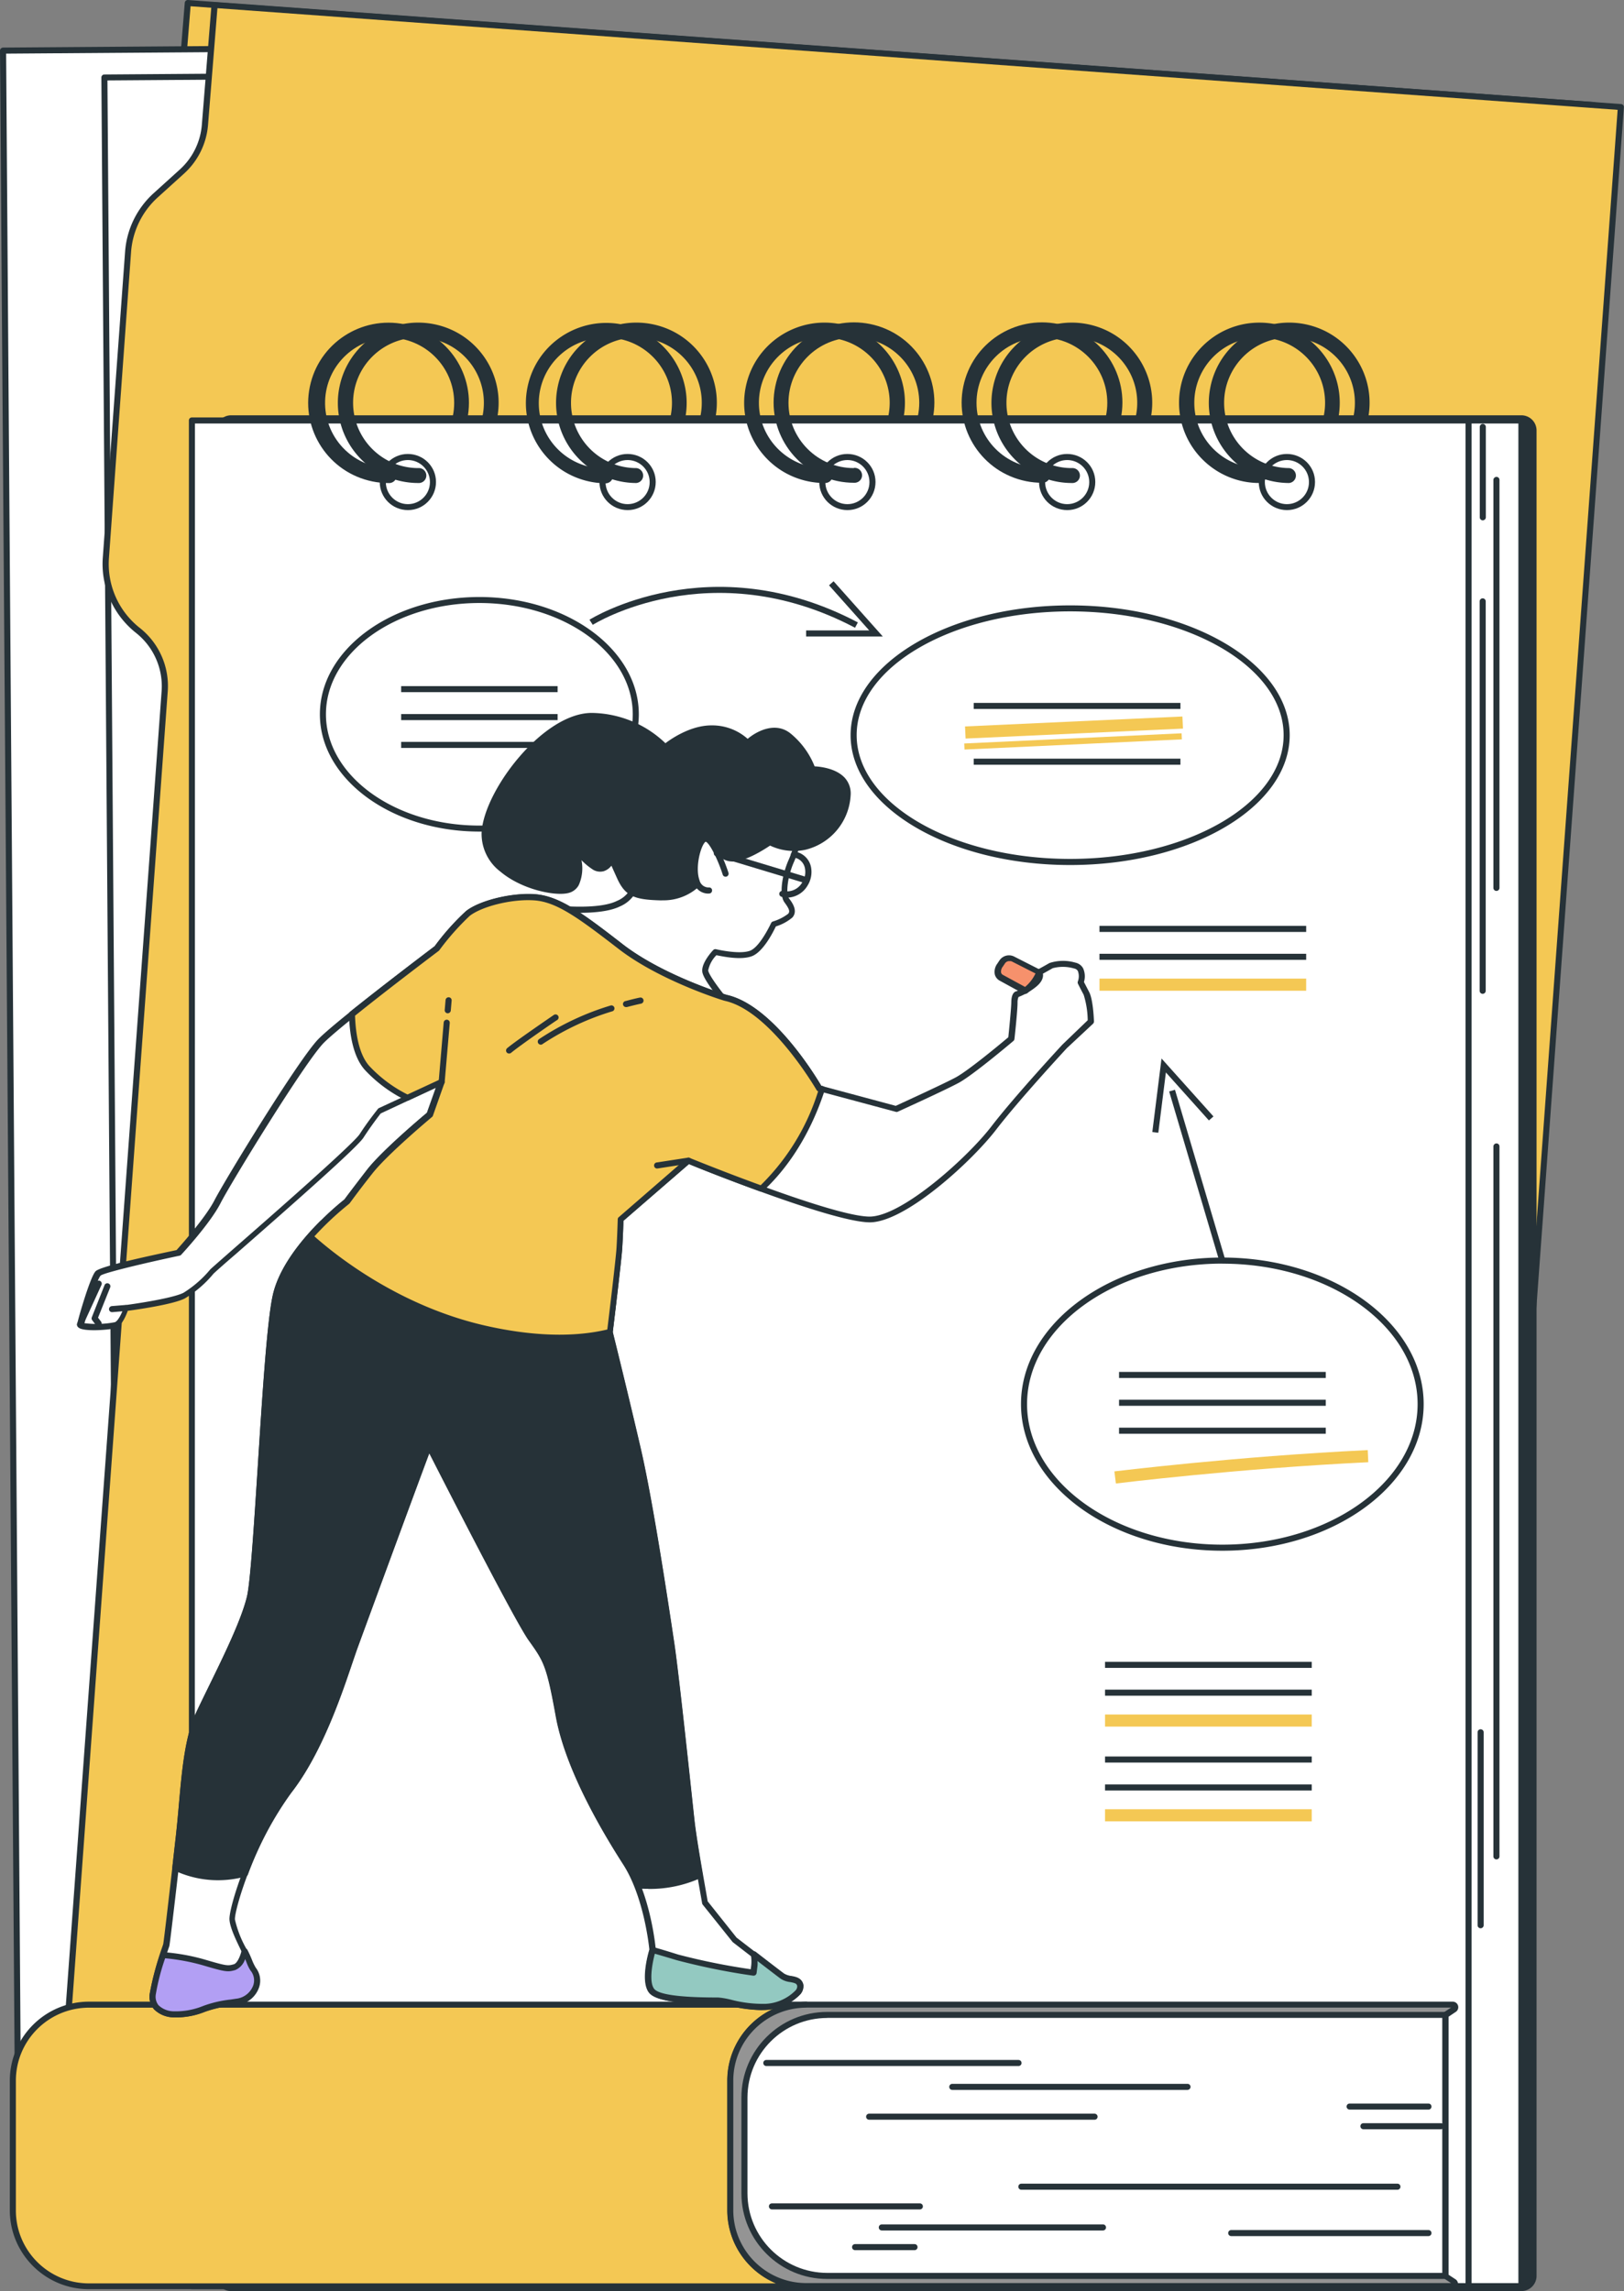 <svg xmlns="http://www.w3.org/2000/svg" width="268" height="378"><rect width="100%" height="100%" fill="#808080" stroke="none"/><defs><style>.cls-1{fill:#f4c854}.cls-2{fill:#263238}.cls-3{fill:#fff}</style></defs><path class="cls-1" d="M30.99.5 29.4 20.24c-.24 2.97-1.6 5.74-3.81 7.75l-4.31 3.9c-2.67 2.41-4.3 5.76-4.56 9.34l-3.67 50.5c-.34 4.62 1.64 9.11 5.28 11.98 3.05 2.41 4.71 6.17 4.42 10.05L4.88 358.72 237 375.59l26.03-358.25L30.99.5Z"/><path class="cls-2" d="M237.01 376.08 4.84 359.24a.508.508 0 0 1-.34-.17.48.48 0 0 1-.12-.36l17.86-244.97c.27-3.71-1.32-7.32-4.24-9.63a14.45 14.45 0 0 1-5.47-12.4l3.67-50.5c.27-3.71 1.96-7.18 4.72-9.68l4.31-3.9c2.12-1.92 3.43-4.57 3.65-7.42L30.49.46c.02-.27.26-.48.54-.46L263.1 16.84c.27.02.48.26.47.53l-26.12 358.25c-.02.24-.21.44-.45.46ZM5.42 358.29l231.08 16.77L262.53 17.8 31.45 1.03 29.9 20.28c-.25 3.11-1.68 6-4 8.08l-4.31 3.9a13.413 13.413 0 0 0-4.39 8.99l-3.67 50.5c-.33 4.46 1.57 8.78 5.09 11.55 3.18 2.51 4.91 6.44 4.61 10.48L5.42 358.29Z"/><path class="cls-3" d="m.52 8.367 79.657-.584 2.46 335.541-79.658.584z"/><path class="cls-2" d="M2.94 344.41c-.28 0-.5-.22-.5-.5L0 8.35c0-.27.23-.49.5-.5l79.66-.58c.13.02.25.07.35.15.09.09.15.22.15.35l2.44 335.56c0 .27-.23.49-.5.5l-79.65.58h-.01ZM1.01 8.85l2.43 334.56 78.65-.57L79.66 8.28l-78.65.57Z"/><path class="cls-3" d="M17.241 12.784 96.9 12.2l2.46 335.541-79.658.584z"/><path class="cls-2" d="M19.67 348.84c-.27 0-.49-.21-.5-.48v-.01L16.73 12.79a.5.5 0 0 1 .14-.35c.09-.1.22-.15.36-.15l79.65-.58c.28 0 .5.22.5.5l2.49 335.52c0 .13-.05.26-.14.36-.1.09-.23.15-.36.15l-79.65.57-.05.03ZM17.73 13.27l2.43 334.56 78.66-.57L96.39 12.7l-78.66.57Z"/><path class="cls-1" d="m35.42.82-1.61 19.74c-.24 2.97-1.6 5.74-3.81 7.75l-4.31 3.9a14.01 14.01 0 0 0-4.56 9.35l-3.65 50.49c-.34 4.62 1.64 9.11 5.28 11.98 3.05 2.41 4.71 6.17 4.43 10.05L9.33 359.05l232.07 16.84 26.12-358.24L35.42.82Z"/><path class="cls-2" d="M241.38 376.4 9.27 359.56a.508.508 0 0 1-.34-.17.524.524 0 0 1-.12-.36l17.86-245c.27-3.71-1.32-7.31-4.24-9.62-3.75-2.97-5.8-7.59-5.47-12.35l3.68-50.5c.26-3.71 1.95-7.18 4.71-9.68l4.31-3.9c2.12-1.91 3.43-4.57 3.65-7.41L34.9.82c.02-.27.26-.48.54-.46l232.07 16.81c.28.02.49.25.47.53l-26.12 358.25c-.02.26-.24.46-.5.46ZM9.85 358.61l231.07 16.77 26.03-357.26L35.88 1.35l-1.55 19.26a12.15 12.15 0 0 1-4 8.07l-4.31 3.9a13.478 13.478 0 0 0-4.39 8.99l-3.65 50.48c-.33 4.46 1.57 8.78 5.09 11.55 3.18 2.51 4.91 6.44 4.61 10.48L9.87 358.59Z"/><path class="cls-3" d="M38.14 71.02h212.93V375.5H38.14z"/><path class="cls-2" d="M251.07 378H38.14a2.5 2.5 0 0 1-2.5-2.5V71.02a2.5 2.5 0 0 1 2.5-2.5h212.93a2.5 2.5 0 0 1 2.5 2.5V375.5a2.5 2.5 0 0 1-2.5 2.5Zm-210.43-4.99h207.93V73.52H40.64v299.49Z"/><path class="cls-3" d="M40.4 69.37h210.67V377.2H40.4z"/><path class="cls-2" d="M251.07 377.69H40.4c-.28 0-.5-.22-.5-.5V69.37c0-.28.22-.5.5-.5h210.67c.28 0 .5.22.5.5V377.2a.5.5 0 0 1-.5.49Zm-210.21-1h209.71V69.87H40.9l-.04 306.82Z"/><path class="cls-2" d="M244.7 85.85c-.28 0-.5-.22-.5-.5V70.44c0-.28.22-.5.5-.5.27 0 .5.23.5.5v14.91c0 .27-.23.49-.5.5ZM246.95 146.99c-.28 0-.5-.22-.5-.5V79.18c0-.27.23-.49.5-.5.28 0 .5.22.5.5v67.32a.5.5 0 0 1-.5.49ZM244.68 163.97c-.28 0-.5-.22-.5-.5V99.22c0-.28.22-.5.5-.5s.5.22.5.5v64.24c0 .28-.21.5-.49.51h-.01ZM246.95 306.78c-.28 0-.5-.22-.5-.5V189.15c0-.27.23-.49.5-.5.28 0 .5.22.5.5v117.17c-.02.26-.24.46-.5.46ZM244.34 318.14c-.28 0-.5-.22-.5-.5v-31.83c0-.28.22-.5.5-.5s.5.22.5.5v31.87c-.02.26-.24.46-.5.46Z"/><path class="cls-3" d="M31.67 69.37h210.67V377.2H31.67z"/><path class="cls-2" d="M242.35 377.69H31.67c-.28 0-.5-.22-.5-.5V69.37c0-.28.22-.5.5-.5h210.68c.28 0 .5.22.5.5V377.2a.5.5 0 0 1-.5.49Zm-210.21-1h209.71V69.87H32.17l-.03 306.82Z"/><ellipse class="cls-3" cx="67.32" cy="79.53" rx="4.13" ry="4.12"/><path class="cls-2" d="M67.32 84.16c-2.57 0-4.65-2.06-4.65-4.62s2.07-4.64 4.63-4.64c2.57 0 4.65 2.06 4.65 4.62s-2.07 4.64-4.62 4.64h-.01Zm0-8.26c-2.01 0-3.65 1.62-3.65 3.63s1.62 3.64 3.63 3.65c2.01 0 3.65-1.62 3.65-3.63v-.02c0-2-1.63-3.62-3.63-3.63Z"/><ellipse class="cls-3" cx="103.58" cy="79.53" rx="4.13" ry="4.12"/><path class="cls-2" d="M103.58 84.16c-2.57 0-4.65-2.06-4.65-4.62s2.07-4.64 4.63-4.64c2.57 0 4.65 2.06 4.65 4.62s-2.07 4.64-4.62 4.64h-.01Zm0-8.26c-2.01 0-3.65 1.62-3.65 3.63s1.62 3.64 3.63 3.65c2.01 0 3.65-1.62 3.65-3.63v-.02c0-2-1.63-3.62-3.63-3.63Z"/><ellipse class="cls-3" cx="139.85" cy="79.53" rx="4.13" ry="4.12"/><path class="cls-2" d="M139.85 84.16c-2.57 0-4.65-2.06-4.65-4.62s2.07-4.64 4.63-4.64c2.57 0 4.65 2.06 4.65 4.62 0 2.57-2.07 4.64-4.63 4.64Zm0-8.26c-2.01 0-3.65 1.62-3.65 3.63s1.62 3.64 3.63 3.65c2.01 0 3.65-1.62 3.65-3.63v-.02c0-2-1.63-3.62-3.63-3.63Z"/><ellipse class="cls-3" cx="176.12" cy="79.53" rx="4.13" ry="4.12"/><path class="cls-2" d="M176.12 84.16c-2.57 0-4.65-2.06-4.65-4.62s2.07-4.64 4.63-4.64c2.57 0 4.65 2.06 4.65 4.62s-2.07 4.64-4.62 4.64h-.01Zm0-8.26c-2.01 0-3.65 1.62-3.65 3.63s1.62 3.64 3.63 3.65c2.01 0 3.65-1.62 3.65-3.63v-.02c0-2-1.63-3.62-3.63-3.63Z"/><ellipse class="cls-3" cx="212.38" cy="79.53" rx="4.13" ry="4.12"/><path class="cls-2" d="M212.38 84.16c-2.57 0-4.65-2.06-4.65-4.62s2.07-4.64 4.63-4.64c2.57 0 4.65 2.06 4.65 4.62 0 2.57-2.07 4.64-4.63 4.64Zm0-8.26c-2.01 0-3.65 1.62-3.65 3.63s1.62 3.64 3.63 3.65c2.01 0 3.65-1.62 3.65-3.63v-.02c0-2-1.63-3.62-3.63-3.63ZM64.16 55.71c5.96 0 10.79 4.81 10.79 10.76 0 .73-.07 1.45-.22 2.17-.04.22-.03.44.05.65h2.33v-.15c1.48-7.16-3.14-14.16-10.32-15.63-7.17-1.47-14.19 3.14-15.66 10.29-1.48 7.16 3.14 14.16 10.32 15.63.87.18 1.76.27 2.65.27.68.06 1.29-.44 1.35-1.12.06-.68-.44-1.28-1.12-1.34h-.22c-5.96-.18-10.64-5.15-10.46-11.09.17-5.69 4.76-10.26 10.46-10.43h.06Z"/><path class="cls-2" d="M69.09 77.23c-5.96.02-10.8-4.79-10.82-10.74-.02-5.95 4.8-10.78 10.76-10.8 5.96-.02 10.8 4.79 10.82 10.74v.03c0 .73-.07 1.46-.22 2.18-.04.21-.02.43.05.64h2.33v-.15c1.48-7.16-3.14-14.16-10.32-15.63-7.17-1.47-14.19 3.14-15.66 10.29-1.48 7.16 3.14 14.16 10.32 15.63.87.18 1.76.27 2.65.27.68.06 1.29-.44 1.35-1.12.06-.68-.44-1.28-1.12-1.34h-.22.09ZM100.1 55.71c5.96 0 10.79 4.82 10.79 10.76 0 .75-.08 1.49-.23 2.22-.04.21-.02.43.05.64h2.33v-.15c1.48-7.16-3.14-14.16-10.32-15.63-7.17-1.47-14.19 3.14-15.66 10.29C85.58 71 90.2 78 97.38 79.47c.87.18 1.76.27 2.65.27.68-.06 1.19-.66 1.12-1.34a1.23 1.23 0 0 0-1.12-1.12c-5.96.18-10.93-4.49-11.11-10.43s4.5-10.91 10.46-11.09h.66l.07-.05Z"/><path class="cls-2" d="M105.03 77.23c-5.96 0-10.8-4.81-10.8-10.76s4.82-10.77 10.78-10.78c5.96 0 10.8 4.81 10.8 10.76 0 .74-.07 1.46-.22 2.18-.04.22-.02.44.05.65h2.33s.04-.1.05-.15c1.48-7.16-3.14-14.16-10.32-15.63-7.17-1.47-14.19 3.14-15.66 10.29-1.48 7.16 3.14 14.16 10.32 15.63.87.18 1.76.27 2.65.27.68-.06 1.19-.66 1.12-1.34a1.23 1.23 0 0 0-1.12-1.12h.02ZM136.03 77.23c-5.96 0-10.79-4.82-10.79-10.77s4.83-10.77 10.79-10.77 10.79 4.82 10.79 10.77c0 .73-.08 1.46-.22 2.18-.06.29 0 .6.15.85h2.17c.07-.11.11-.23.14-.36 1.48-7.16-3.14-14.16-10.32-15.63-7.17-1.47-14.19 3.14-15.66 10.29-1.48 7.16 3.14 14.16 10.32 15.63.87.18 1.76.27 2.65.27.68.06 1.29-.44 1.35-1.12.06-.68-.44-1.28-1.12-1.34h-.24Z"/><path class="cls-2" d="M140.91 77.23c-5.96 0-10.79-4.82-10.79-10.77s4.83-10.77 10.79-10.77 10.79 4.82 10.79 10.77c0 .73-.08 1.45-.22 2.17-.06.29-.01.6.15.86h2.13c.08-.12.13-.26.16-.4 1.48-7.16-3.14-14.16-10.32-15.63-7.17-1.47-14.19 3.14-15.66 10.29-1.48 7.16 3.14 14.16 10.32 15.63.87.18 1.76.27 2.65.27.68.06 1.29-.44 1.35-1.12.06-.68-.44-1.28-1.12-1.34h-.22v.04ZM171.94 77.23c-5.96 0-10.79-4.82-10.79-10.77s4.83-10.77 10.79-10.77 10.79 4.82 10.79 10.77c0 .73-.07 1.45-.22 2.17-.06.3 0 .61.15.87h2.13c.08-.12.14-.26.16-.41 1.48-7.16-3.14-14.16-10.32-15.63-7.17-1.47-14.19 3.14-15.66 10.29-1.48 7.16 3.14 14.16 10.32 15.63.87.18 1.76.27 2.65.27.68.06 1.29-.44 1.35-1.12.06-.68-.44-1.28-1.12-1.34h-.22v.04Z"/><path class="cls-2" d="M176.88 77.23c-5.96 0-10.79-4.82-10.79-10.77s4.83-10.77 10.79-10.77 10.79 4.82 10.79 10.77c0 .73-.07 1.45-.22 2.17-.06.3 0 .61.15.87h2.13c.07-.11.12-.24.14-.37 1.48-7.16-3.14-14.16-10.32-15.63-7.17-1.47-14.19 3.14-15.66 10.29-1.48 7.16 3.14 14.16 10.32 15.63.87.18 1.76.27 2.65.27.68.06 1.29-.44 1.35-1.12.06-.68-.44-1.28-1.12-1.34h-.22.02ZM207.89 77.23c-5.96 0-10.8-4.81-10.8-10.76s4.82-10.77 10.78-10.78c5.96 0 10.8 4.81 10.8 10.76 0 .74-.07 1.46-.22 2.18-.05.19-.05.39 0 .58h2.37v-.08c.18-.88.27-1.77.27-2.67 0-7.31-5.94-13.23-13.26-13.23s-13.26 5.92-13.26 13.23 5.94 13.23 13.26 13.23c.68-.06 1.19-.66 1.12-1.34a1.23 1.23 0 0 0-1.12-1.12h.06Z"/><path class="cls-2" d="M212.81 77.23c-5.96 0-10.8-4.81-10.8-10.76s4.82-10.77 10.78-10.78c5.96 0 10.8 4.81 10.8 10.76 0 .74-.07 1.46-.22 2.18-.05.19-.05.39 0 .58h2.37v-.08c1.48-7.16-3.14-14.16-10.32-15.63-7.17-1.47-14.19 3.14-15.66 10.29-1.48 7.16 3.14 14.16 10.32 15.63.87.18 1.76.27 2.65.27.68-.06 1.19-.66 1.12-1.34a1.23 1.23 0 0 0-1.12-1.12h.08ZM176.6 142.72c-19.97 0-36.23-9.61-36.23-21.42s16.26-21.42 36.23-21.42 36.23 9.61 36.23 21.42-16.26 21.42-36.23 21.42Zm0-41.85c-19.42 0-35.23 9.16-35.23 20.42s15.81 20.42 35.23 20.42 35.23-9.16 35.23-20.42-15.81-20.42-35.23-20.42ZM201.72 255.85c-18.33 0-33.23-10.86-33.23-24.19s14.9-24.18 33.23-24.18 33.22 10.85 33.22 24.18-14.9 24.19-33.22 24.19Zm0-47.37c-17.77 0-32.23 10.4-32.23 23.18s14.46 23.19 32.23 23.19 32.22-10.41 32.22-23.19-14.45-23.17-32.22-23.17ZM79.11 137.2c-14.51 0-26.32-8.69-26.32-19.35S64.59 98.5 79.11 98.5s26.31 8.68 26.31 19.35-11.8 19.35-26.31 19.35Zm0-37.71c-13.96 0-25.32 8.23-25.32 18.36s11.35 18.36 25.32 18.36 25.31-8.24 25.31-18.36-11.35-18.36-25.31-18.36ZM181.44 152.76h34.11v1h-34.11zM181.44 157.36h34.11v1h-34.11z"/><path class="cls-1" d="M181.44 161.46h34.11v2h-34.11z"/><path class="cls-2" d="M184.67 226.35h34.11v1h-34.11zM184.67 230.94h34.11v1h-34.11zM184.67 235.55h34.11v1h-34.11z"/><path class="cls-1" d="m184.15 244.76-.25-2c.19 0 19.93-2.47 41.81-3.51l.09 2c-21.83 1.05-41.46 3.49-41.65 3.51Z"/><path class="cls-2" d="M160.69 115.97h34.11v1h-34.11z"/><path class="cls-1" d="m159.254 119.854 35.873-1.641.091 1.998-35.872 1.641zM159.122 122.666l35.87-1.679.047.999-35.87 1.68z"/><path class="cls-2" d="M160.69 125.17h34.11v1h-34.11zM182.36 274.18h34.11v1h-34.11zM182.36 278.77h34.11v1h-34.11z"/><path class="cls-1" d="M182.36 282.87h34.11v2h-34.11z"/><path class="cls-2" d="M182.36 289.8h34.11v1h-34.11zM182.36 294.41h34.11v1h-34.11z"/><path class="cls-1" d="M182.36 298.5h34.11v2h-34.11z"/><path class="cls-2" d="M66.2 113.2h25.82v1H66.2zM66.2 117.81h25.82v1H66.2zM66.2 122.4h25.82v1H66.2zM192.94 180.08l.96-.28 8.3 28.05-.96.29-8.3-28.06z"/><path class="cls-2" d="m191.15 186.89-.99-.12 1.52-12.13 8.57 9.56-.75.66-7.1-7.92-1.25 9.95zM141.1 103.57c-23.87-12.58-43.09-.6-43.28-.48l-.54-.84c.19-.13 19.89-12.42 44.29.44l-.47.88Z"/><path class="cls-2" d="M145.68 105.01h-12.65v-1h10.41l-6.63-7.44.75-.67 8.12 9.11z"/><path class="cls-1" d="M120.51 364.71v-21.43c0-6.92 5.63-12.52 12.56-12.52H14.63c-6.94 0-12.56 5.61-12.56 12.53v21.42c0 6.92 5.62 12.53 12.56 12.53h118.44c-6.94 0-12.56-5.61-12.56-12.53Z"/><path class="cls-2" d="M133.07 377.69H14.63c-7.19-.03-13.01-5.86-13.01-13.03v-21.38c.01-7.17 5.82-12.99 13.01-13.03h118.44c.28 0 .5.22.5.5s-.22.5-.5.5c-6.66.01-12.05 5.39-12.06 12.03v21.43c.03 6.62 5.42 11.98 12.06 11.98.28 0 .5.22.5.5s-.22.5-.5.5ZM14.63 331.24c-6.64.04-12 5.41-12.01 12.03v21.43c0 6.62 5.37 12 12.01 12.03h113.42a13.062 13.062 0 0 1-8.01-12.03v-21.43c0-5.25 3.16-9.99 8.01-12.03H14.63Z"/><path d="m238.54 332.44 1.42-.92c.19-.14.24-.41.1-.6a.442.442 0 0 0-.33-.18H133.07c-6.94 0-12.56 5.61-12.56 12.53v21.43c0 6.92 5.62 12.53 12.56 12.53h106.66a.42.42 0 0 0 .23-.77l-1.42-.93v-43.1Z" style="fill:#949494"/><path class="cls-2" d="M239.73 377.69H133.07c-7.19-.01-13.02-5.81-13.06-12.98v-21.43c.01-7.19 5.85-13.02 13.06-13.03h106.66a.918.918 0 0 1 .5 1.69l-1.22.82v42.52l1.19.78c.33.22.48.62.38 1-.12.37-.46.63-.85.64Zm-106.66-46.45c-6.66.01-12.05 5.39-12.06 12.03v21.43c.03 6.62 5.42 11.98 12.06 11.98h106.39l-1.19-.78a.504.504 0 0 1-.23-.42v-43.05c0-.17.09-.33.23-.42l1.19-.78H133.07Z"/><path class="cls-3" d="M136.51 332.44h102.03v43.06H136.51c-7.55 0-13.66-6.1-13.66-13.63v-15.8c0-7.53 6.12-13.63 13.66-13.63Z"/><path class="cls-2" d="M238.54 376H136.51c-7.82 0-14.16-6.33-14.16-14.13v-15.8c0-7.8 6.34-14.13 14.16-14.13h102.03c.28 0 .5.22.5.5v43.06c0 .28-.22.5-.5.5Zm-102.03-43.06c-7.27.01-13.15 5.88-13.16 13.13v15.8c.01 7.25 5.9 13.12 13.16 13.13h101.5v-42.07h-101.5Z"/><path class="cls-2" d="M168.08 340.87h-41.62c-.28 0-.5-.22-.5-.5s.22-.5.5-.5h41.62c.28 0 .5.22.5.5s-.22.5-.5.5ZM195.97 344.81h-38.82c-.28 0-.5-.22-.5-.5s.22-.5.5-.5h38.82c.28 0 .5.22.5.5 0 .27-.23.49-.5.5ZM180.63 349.73h-37.2c-.28 0-.5-.22-.5-.5s.22-.5.5-.5h37.2c.27 0 .5.23.5.5 0 .28-.22.5-.5.5ZM151.8 364.53h-24.41c-.27 0-.5-.23-.5-.5 0-.28.22-.5.5-.5h24.41c.28 0 .5.22.5.5s-.22.5-.5.5ZM182.02 368h-36.5c-.28 0-.5-.22-.5-.5s.22-.5.5-.5h36.5c.28 0 .5.22.5.5s-.22.5-.5.5ZM150.92 371.25h-9.81c-.28 0-.5-.22-.5-.5s.22-.5.5-.5h9.81c.28 0 .5.22.5.5s-.22.5-.5.5ZM230.61 361.28h-62.06c-.28 0-.5-.22-.5-.5s.22-.5.5-.5h62.06c.28 0 .5.22.5.5s-.22.5-.5.5ZM237.82 351.3H225c-.28 0-.5-.22-.5-.5s.22-.5.5-.5h12.78c.28 0 .5.22.5.5s-.22.5-.5.5h.04ZM235.73 348.06h-13.01c-.27 0-.5-.23-.5-.5 0-.28.22-.5.5-.5h13.01c.28 0 .5.22.5.5s-.22.5-.5.5ZM235.73 368.93h-32.55c-.28 0-.5-.22-.5-.5s.22-.5.5-.5h32.55c.28 0 .5.22.5.5s-.22.5-.5.5Z"/><path class="cls-3" d="M131.9 137.64c-.24 1.52-.68 3-1.3 4.4-1 2.37-1.49 5.49-.74 6.52s1.21 1.8.58 2.52c-.82.63-1.74 1.11-2.73 1.41 0 0-1.86 4.17-3.83 4.85s-5.83-.25-5.83-.25-1.75 1.88-1.67 3.08 3.63 5.4 3.63 5.4-10.13-.08-18.34-5.28-9.52-10.37-9.52-10.37 6.8.73 9.93-.85a4.988 4.988 0 0 0 3.06-4.26s-2.38-12.48 4.58-16.9c6.97-4.41 15.18-1.22 19.48 2.38s2.69 7.35 2.69 7.35Z"/><path class="cls-2" d="M119.97 166.08c-.42 0-10.37-.14-18.61-5.36s-9.68-10.45-9.74-10.67c-.07-.27.09-.54.36-.61.06-.01.12-.02.18-.01.07 0 6.7.69 9.65-.79a4.49 4.49 0 0 0 2.79-3.82c-.09-.44-2.35-12.79 4.82-17.33 7.72-4.87 16.25-.78 20.07 2.42 4.27 3.57 3.07 7.29 2.85 7.86-.25 1.54-.7 3.04-1.33 4.47-1.1 2.5-1.34 5.29-.8 5.99s1.5 2.05.56 3.14c-.8.67-1.74 1.18-2.74 1.48-.44.94-2.11 4.26-4 4.93s-4.84 0-5.81-.18a4.99 4.99 0 0 0-1.35 2.5c.05.65 1.82 3.11 3.51 5.11.13.14.16.36.07.53-.07.21-.27.34-.49.33ZM92.86 150.5c.67 1.54 2.86 5.45 9.01 9.37 6.42 4.07 14.13 4.99 17.02 5.16-1.11-1.38-3-3.81-3-4.81-.1-1.39 1.6-3.26 1.8-3.46.12-.14.3-.19.48-.15 0 0 3.72.9 5.55.27 1.45-.5 3-3.48 3.53-4.58a.49.49 0 0 1 .31-.27c.91-.27 1.76-.7 2.51-1.27.32-.38.19-.79-.62-1.89-.92-1.28-.36-4.63.69-6.99.6-1.36 1.03-2.8 1.27-4.26a.285.285 0 0 1 0-.13c.06-.14 1.4-3.48-2.55-6.78-4.68-3.9-12.59-6.31-18.89-2.33-6.6 4.16-4.38 16.26-4.36 16.38a5.422 5.422 0 0 1-3.33 4.8c-2.61 1.28-7.5 1.08-9.41.94Z"/><path class="cls-2" d="M115.17 145.71a8.148 8.148 0 0 1-6.18 2.33c-4.06-.11-5.45-.55-6.74-3.43l-1.28-2.87s-1 2.5-3 1.16a9.832 9.832 0 0 1-2.92-3s1.93 6.19-1.38 6.99-14.08-2.36-13.65-9.53 10.35-19.46 17.93-19.21c4.48.14 8.73 2.01 11.85 5.21 0 0 3.69-3.1 7.61-3.11 2.25-.06 4.43.81 6.01 2.41 0 0 3.79-3.65 6.81-1.17 1.78 1.45 3.13 3.35 3.9 5.51 0 0 6.08 0 5.85 4.29a9.273 9.273 0 0 1-7.09 8.46 8.39 8.39 0 0 1-5.73-.8s-3.59 2.55-5.89 2.71-2.82-1.82-3.57-2.84-4.09 3.87-2.52 6.86Z"/><path class="cls-2" d="M109.26 148.55h-.29c-4.24-.12-5.8-.64-7.17-3.72l-.9-2c-.32.42-.75.73-1.25.9-.69.19-1.43.05-2-.39-.61-.41-1.18-.89-1.69-1.42.28 1.39.12 2.82-.45 4.11-.37.68-1.02 1.16-1.77 1.32-2.22.52-7.67-.6-11.16-3.54a7.806 7.806 0 0 1-3.1-6.51c.42-6.99 10.35-19.97 18.45-19.67 4.45.13 8.68 1.91 11.88 4.99 1.06-.8 4.19-2.93 7.56-2.94 2.21-.04 4.36.75 6.01 2.22 1.58-1.33 4.65-2.88 7.11-.86 1.75 1.44 3.11 3.3 3.94 5.4 1 .05 3.49.33 4.94 1.85.75.81 1.11 1.9 1 3a9.782 9.782 0 0 1-7.5 8.92c-1.95.4-3.99.16-5.79-.7-.89.6-3.82 2.48-5.88 2.62s-3-1.31-3.6-2.37l-.34-.58c-.57.49-1.01 1.11-1.27 1.81-.31.64-1.26 2.85-.38 4.52.1.18.07.4-.06.56a8.577 8.577 0 0 1-6.29 2.47Zm-8.29-7.3c.2 0 .37.12.45.3l1.29 2.87c1.18 2.64 2.33 3 6.29 3.13 2.04.11 4.04-.59 5.57-1.94-1.09-2.69.93-6.46 2.19-7.24a.89.89 0 0 1 1.26.11c0 .01.02.02.03.03.16.22.32.49.48.76.59 1 1.14 2 2.66 1.89 2.11-.16 5.6-2.6 5.63-2.63.17-.11.39-.11.56 0 1.65.86 3.55 1.11 5.37.73a8.741 8.741 0 0 0 6.68-7.99c.08-.82-.2-1.63-.76-2.23-1.47-1.53-4.52-1.55-4.57-1.55-.22 0-.42-.15-.48-.36-.75-2.06-2.04-3.88-3.74-5.26-2.63-2.17-6.01 1-6.14 1.14-.2.2-.53.2-.73 0a7.714 7.714 0 0 0-5.57-2.23c-3.68 0-7.25 3-7.29 3-.21.17-.52.15-.7-.06a17.004 17.004 0 0 0-11.49-4.99c-7.01-.26-17.02 11.57-17.41 18.74a6.77 6.77 0 0 0 2.74 5.69c3.21 2.7 8.32 3.79 10.29 3.33.49-.1.9-.41 1.14-.85 1-1.79-.1-5.45-.11-5.49a.5.5 0 0 1 .91-.39 9.53 9.53 0 0 0 2.76 2.86c.32.26.73.36 1.13.27.52-.25.93-.68 1.15-1.21.07-.19.25-.31.45-.31l-.03-.1Z"/><path class="cls-3" d="M119.78 144.17s-2.24-6.71-3.65-5.67-2.75 8.55.88 8.43"/><path class="cls-2" d="M116.89 147.43c-1.15 0-2.15-.77-2.43-1.88-.83-2.38.1-6.53 1.34-7.45.27-.2.62-.26.94-.16 1.51.48 3.05 4.76 3.48 6.07a.501.501 0 0 1-.94.34c0-.01 0-.02-.01-.04-1-3.07-2.36-5.43-2.84-5.43-.78.58-1.76 4.22-1 6.33.16.73.82 1.24 1.56 1.21.26-.02.5.17.52.44v.04c.01.28-.2.51-.48.52h-.14Z"/><path class="cls-2" d="M133.08 145.73h-.14l-14.77-4.46a.518.518 0 0 1-.36-.64c.08-.28.37-.43.65-.35l14.77 4.46c.26.09.41.36.33.63-.06.22-.26.37-.48.37Z"/><path class="cls-2" d="M129.9 148.09c-.32 0-.64-.04-.95-.14a.5.5 0 0 1-.33-.62c.09-.26.37-.41.63-.33 1.25.27 2.52-.31 3.14-1.42.42-.64.58-1.41.47-2.17-.08-.66-.44-1.25-1-1.61a2.06 2.06 0 0 0-.9-.31.494.494 0 0 1-.45-.54c.04-.27.28-.47.55-.45.47.05.93.2 1.33.46a3.23 3.23 0 0 1 1.48 2.3c.14.99-.07 2.01-.61 2.86-.7 1.2-1.97 1.95-3.36 1.98Z"/><path class="cls-3" d="M119.77 164.65s-10.49-3.16-17.36-8.46c-6.87-5.3-10.42-7.87-14.22-8.14s-9.01 1.05-11.01 2.68a42.43 42.43 0 0 0-5.12 5.76s-16.02 12.05-19.16 15.25-15.47 23.33-17.1 26.56-6.41 8.4-6.41 8.4-12.5 2.66-13.26 3.39-2.81 7.74-2.9 8.42 4.62.48 5.68.13 1.82-2.82 1.82-2.82 7.5-1 9.58-2a19.16 19.16 0 0 0 4.57-3.99c.37-.43 23.25-20.12 24.71-22.39s2.94-4.11 2.94-4.11l10.3-4.79-1.9 5.39s-7.26 5.99-9.86 9.33-3.82 4.99-3.82 4.99-10.01 7.72-11.7 15.66-3 44.43-4.25 49.65-6.14 14.28-8.5 19.32-2.45 12.84-3.27 20.17-2 17.39-2.09 17.8a56.63 56.63 0 0 0-2.25 8.11c-.34 2.73 2.13 3.36 3.48 3.39 1.69.04 3.37-.26 4.93-.89 1.17-.62 4.11-1 5.45-1.2a3.87 3.87 0 0 0 3.19-2.52c.69-1.67-.59-2.66-1.1-4.1s-2.66-5.05-2.79-6.93 3.59-13.73 9.4-21.29c5.81-7.56 9.26-19.52 10.72-23.53s12.37-33.39 12.37-33.39 14.32 28.24 16.88 31.83 3 4.09 4.56 12.74c1.56 8.65 7.42 18.6 11.07 24.26s4.4 14.36 4.4 14.36-1.53 4.99-.19 6.75 9.57 1.61 10.92 1.65 4.82 1.27 7.91 1.05 5.93-2.18 5.7-3.51-2-.81-3-1.55-7.86-5.99-7.86-5.99l-4.89-6.11s-1.78-9.71-2.2-13.58-2.51-23.67-3.3-28.96-3.42-23.09-5.58-32.37-4.62-19.21-4.62-19.21 1.46-11.93 1.59-13.93.2-4.72.2-4.72l11.18-9.7s24.62 10.09 30.27 9.68c5.65-.41 16.16-9.91 20.11-15.04s11.72-13.51 11.72-13.51l4.29-4.07s-.12-3.5-.74-4.66-.94-1.82-.94-1.82.77-2.35-1-2.76a6.848 6.848 0 0 0-3.91 0c-.52.31-1.95 1.09-1.95 1.09s.61.9-.92 2.09c-.82.66-1.74 1.18-2.73 1.54 0 0-.4 0-.44 1.38s-.51 5.99-.51 5.99-6.62 5.59-8.96 6.84-10.01 4.76-10.01 4.76l-12.67-3.41s-7.62-13.21-15.44-14.94Z"/><path class="cls-2" d="M28.92 332.84h-.23c-1.23 0-2.41-.48-3.28-1.34-.6-.73-.86-1.68-.69-2.61.48-2.55 1.14-5.05 2-7.5.12-.35.21-.59.22-.67.11-.5 1.21-9.99 2.08-17.73.19-1.71.35-3.45.5-5.16.51-5.78 1-11.25 2.81-15.17.56-1.19 1.25-2.61 2-4.14 2.44-4.99 5.49-11.17 6.43-15.09.56-2.38 1.15-11.62 1.78-21.41.75-11.76 1.53-23.97 2.46-28.22 1.69-7.8 10.92-15.2 11.82-15.9.24-.33 1.49-2 3.8-4.99 2.45-3.11 8.88-8.53 9.82-9.32l1.47-4.13-9.09 4.25c-.31.4-1.59 2.06-2.84 3.99-1 1.56-10.74 10.17-21.11 19.24-2 1.71-3.51 3.07-3.65 3.22a18.498 18.498 0 0 1-4.71 4.06c-1.91 1-8.01 1.86-9.43 2.05-.27.78-1 2.5-2 2.85-.88.29-5.23.64-6.09-.07a.694.694 0 0 1-.25-.6c.08-.61 2.15-7.86 3.05-8.72s9.46-2.65 13.34-3.48c.71-.79 4.76-5.32 6.24-8.18 1.72-3.35 14.01-23.47 17.21-26.68s17.95-14.35 19.16-15.26c1.53-2.09 3.26-4.03 5.17-5.79 2.2-1.75 7.51-3.06 11.36-2.79 4 .29 7.73 3 14.49 8.25 6.59 5.08 16.7 8.22 17.18 8.37 7.53 1.68 14.6 13.31 15.59 14.98l12.29 3.3c1.13-.52 7.75-3.55 9.86-4.67s7.72-5.8 8.72-6.65c.09-.9.46-4.56.49-5.72 0-1.45.51-1.79.83-1.86.92-.35 1.77-.83 2.53-1.45 1.11-.86.82-1.41.81-1.43a.488.488 0 0 1-.05-.39c.03-.13.12-.24.24-.31 0 0 1.41-.77 1.93-1.08a7.23 7.23 0 0 1 4.27-.07c.54.11 1.01.44 1.28.92.33.72.38 1.53.15 2.28l.85 1.64c.66 1.23.79 4.5.8 4.87 0 .14-.05.28-.16.38l-4.33 4.04c-.05.06-7.78 8.39-11.66 13.44s-14.46 14.84-20.47 15.27c-5.43.37-27.31-8.42-30.21-9.6l-10.83 9.35c0 .69-.09 2.85-.19 4.52-.12 2-1.42 12.6-1.56 13.79.25 1 2.58 10.42 4.6 19.13 1.44 6.19 3.31 17.1 5.59 32.41.74 4.99 2.59 22.4 3.2 28.11l.1.9c.38 3.59 2 12.28 2.17 13.42l4.77 5.99c.61.47 6.87 5.3 7.81 5.99.36.21.76.34 1.18.39.74.13 1.76.32 2 1.47.05.55-.12 1.1-.49 1.52a8.53 8.53 0 0 1-5.66 2.58c-2.02.04-4.05-.19-6.01-.7-.66-.16-1.33-.28-2-.35h-.71c-4.57 0-9.42-.27-10.6-1.84-1.38-1.85-.17-6.24.09-7.09-.1-1-1-8.87-4.33-14.05-4.25-6.61-9.64-16.22-11.13-24.45s-1.95-8.99-4.35-12.35l-.13-.18c-2.29-3.24-13.76-25.7-16.4-30.87-2 5.32-10.61 28.75-11.91 32.31-.22.62-.49 1.42-.82 2.38-1.75 5.18-5.01 14.84-10.01 21.29-5.95 7.73-9.42 19.38-9.31 20.97.38 1.66 1 3.25 1.83 4.73.41.84.76 1.57.94 2.08.16.4.35.78.57 1.15.73.94.93 2.19.52 3.31a4.327 4.327 0 0 1-3.56 2.82l-1 .15c-1.49.16-2.95.5-4.35 1-1.53.61-3.16.92-4.8.9Zm43.91-154.8a.498.498 0 0 1 .47.67l-1.9 5.39c-.03.08-.08.16-.15.21-.07.06-7.25 6.05-9.79 9.26s-3.79 4.99-3.81 4.99l-.1.1c-.09.08-9.85 7.71-11.51 15.37-.92 4.21-1.73 16.9-2.44 28.08-.63 9.83-1.22 19.12-1.81 21.57-1 3.99-4 10.28-6.5 15.3-.75 1.54-1.45 2.95-2 4.12-1.75 3.78-2.23 9.15-2.73 14.84-.15 1.73-.3 3.47-.49 5.18-.67 5.99-2 17.36-2.11 17.87 0 .08-.11.35-.24.74-.85 2.38-1.52 4.82-2 7.3-.13.65.03 1.32.44 1.84.69.65 1.61 1.01 2.56 1 1.6.04 3.19-.24 4.67-.83 1.5-.57 3.07-.94 4.67-1.1l.93-.15c1.28-.14 2.37-1 2.81-2.22.28-.84.1-1.76-.47-2.44-.26-.41-.47-.85-.64-1.31-.16-.45-.51-1.16-.9-2-.81-1.67-1.83-3.75-1.92-5.09-.15-2 3.58-13.91 9.5-21.62 4.85-6.32 8.09-15.88 9.83-20.97.32-1 .6-1.78.82-2.4l12.31-33.4c.07-.18.24-.31.44-.32.2-.02.4.09.48.27.14.28 14.33 28.25 16.84 31.77l.13.18c2.44 3.44 2.95 4.15 4.51 12.76 1.16 6.38 5.01 14.71 11.01 24.08 3.67 5.7 4.45 14.23 4.48 14.59.02.06.02.13 0 .19-.4 1.32-1.24 4.99-.27 6.3.69.92 4 1.41 9.8 1.44h.74c.73.06 1.46.19 2.17.37 1.85.49 3.77.72 5.69.68 1.86-.09 3.62-.88 4.93-2.2.19-.19.3-.46.29-.73-.07-.4-.31-.5-1.15-.66-.57-.06-1.11-.25-1.59-.56-1-.74-7.6-5.83-7.88-6.05a.304.304 0 0 1-.08-.08l-4.89-6.11a.57.57 0 0 1-.11-.22c0-.1-1.78-9.77-2.19-13.62l-.1-.91c-1.63-15.31-2.71-24.76-3.2-28.06-2.26-15.29-4.13-26.17-5.57-32.34-2.13-9.17-4.6-19.1-4.62-19.2a.544.544 0 0 1 0-.18c0-.12 1.44-11.83 1.56-13.82s.2-4.68.2-4.71c0-.14.06-.27.17-.36l11.18-9.7a.52.52 0 0 1 .52-.08c.24.1 24.57 10.06 30.03 9.65 5.46-.41 15.9-9.85 19.75-14.86s11.67-13.45 11.75-13.53l4.15-3.99c-.02-1.43-.24-2.85-.67-4.21-.63-1.18-.95-1.84-.95-1.84a.475.475 0 0 1 0-.37c.2-.54.2-1.14 0-1.69a.867.867 0 0 0-.62-.43 6.549 6.549 0 0 0-3.54-.05c-.36.21-1.14.65-1.61.9.08.51-.05 1.33-1.22 2.24-.85.68-1.8 1.22-2.81 1.61-.12.3-.17.62-.16.94 0 1.35-.49 5.81-.51 5.99-.02.13-.08.25-.18.33-.27.23-6.69 5.65-9.01 6.9s-9.77 4.63-10.09 4.78c-.11.04-.22.04-.33 0l-12.67-3.4a.453.453 0 0 1-.3-.24c-.08-.13-7.55-12.98-15.07-14.68-.1 0-10.65-3.25-17.51-8.54-6.61-5.1-10.23-7.78-13.95-8.04s-8.67 1-10.67 2.57a42.17 42.17 0 0 0-5.01 5.67l-.1.1c-.16.12-16.02 12.07-19.1 15.2S38.09 195.18 36.4 198.5s-6.3 8.31-6.5 8.52c-.07.08-.16.13-.26.15-5.85 1.24-12.4 2.81-13.01 3.27s-2.36 6.41-2.69 7.87c1.67.21 3.36.16 5.01-.16.55-.18 1.22-1.6 1.5-2.5a.47.47 0 0 1 .41-.35c.08 0 7.43-1 9.41-2a18.29 18.29 0 0 0 4.42-3.85c.11-.12.85-.77 3.74-3.31 5.95-5.19 19.87-17.38 20.93-19.03 1.45-2.25 3-4.13 3-4.15.05-.06.11-.11.18-.14l10.32-4.78-.03-.03v.02Zm95-13.49Z"/><path class="cls-2" d="M16.28 218.9a.48.48 0 0 1-.4-.2l-.66-.88a.49.49 0 0 1-.07-.48l2.1-5.3c.1-.26.39-.38.65-.28s.38.39.28.65l-2 4.99.5.66a.498.498 0 0 1-.4.8v.04ZM13.2 219c-.07.01-.14.01-.21 0a.517.517 0 0 1-.25-.67l3.08-6.7c.09-.26.37-.4.63-.32.26.09.4.37.32.63-.01.04-.03.07-.05.11l-3.07 6.7c-.09.16-.27.26-.45.25ZM18.49 216.49c-.26 0-.48-.2-.5-.46-.02-.27.19-.51.46-.54l2.21-.18c.27-.02.51.18.54.45.03.27-.17.51-.44.54h-.01l-2.22.19h-.04ZM115.55 309.37c-.53-3.06-1.16-6.91-1.39-8.99-.41-3.88-2.51-23.67-3.3-28.96s-3.42-23.09-5.58-32.37c-2.15-9.28-4.62-19.21-4.62-19.21s.27-2.22.59-4.89c-4.36.93-12.24 1.64-23.62-1.08-12.83-3.06-20.73-8.81-24.33-11.98-3 3-6.74 7.51-7.74 12.1-1.72 7.93-3 44.43-4.25 49.65s-6.13 14.18-8.49 19.22-2.45 12.84-3.27 20.17c-.18 1.62-.38 3.37-.58 5.11 3.59 1.7 7.69 2.04 11.51.95a56.05 56.05 0 0 1 7.36-13.7c5.8-7.55 9.26-19.52 10.72-23.53s12.3-33.39 12.3-33.39 14.32 28.24 16.88 31.83 3 4.09 4.56 12.74c1.56 8.65 7.42 18.6 11.07 24.26.74 1.19 1.38 2.45 1.89 3.76 3.52.33 7.07-.26 10.3-1.7Z"/><path class="cls-2" d="M106.98 311.63c-.59 0-1.18 0-1.79-.06-.2 0-.37-.13-.44-.31a20.21 20.21 0 0 0-1.87-3.68c-4.25-6.61-9.64-16.22-11.13-24.45-1.49-8.23-1.95-8.99-4.35-12.35l-.13-.18c-2.29-3.24-13.76-25.7-16.4-30.87-2 5.32-10.61 28.75-11.91 32.31-.22.62-.49 1.42-.82 2.38-1.75 5.18-5.01 14.84-10.01 21.29a56.33 56.33 0 0 0-7.22 13.57c-.06.15-.18.26-.34.3-3.94 1.11-8.15.76-11.85-1-.2-.09-.31-.3-.28-.51.19-1.75.39-3.5.57-5.1s.35-3.45.5-5.16c.51-5.78 1-11.25 2.81-15.17.56-1.19 1.25-2.61 2-4.14 2.44-4.99 5.49-11.17 6.43-15.09.56-2.38 1.15-11.62 1.78-21.41.75-11.76 1.53-23.97 2.46-28.22 1-4.71 4.84-9.32 7.88-12.34.2-.18.5-.18.69 0 3.53 3.14 11.36 8.85 24.1 11.89 11.11 2.65 18.86 2 23.41 1.07a.504.504 0 0 1 .6.55c-.28 2.36-.53 4.36-.58 4.8.25 1 2.58 10.42 4.6 19.13 1.44 6.19 3.31 17.1 5.59 32.41.74 4.99 2.59 22.4 3.2 28.11l.1.9c.23 2.14.88 6.08 1.38 8.99.04.22-.07.44-.27.53a20.295 20.295 0 0 1-8.72 1.83Zm-1.42-1c3.22.25 6.45-.26 9.43-1.51-.49-2.9-1.1-6.62-1.32-8.69l-.1-.91c-1.63-15.31-2.71-24.76-3.2-28.06-2.26-15.29-4.13-26.17-5.57-32.34-2.13-9.17-4.6-19.1-4.62-19.2a.544.544 0 0 1 0-.18l.5-4.21c-4.72.91-12.41 1.36-23.16-1.21-12.54-3-20.43-8.55-24.18-11.8-2.87 2.94-6.35 7.21-7.28 11.52s-1.73 16.9-2.44 28.08c-.63 9.83-1.22 19.12-1.81 21.57-1 3.99-4 10.28-6.5 15.3-.75 1.54-1.45 2.95-2 4.12-1.75 3.78-2.23 9.15-2.73 14.84-.15 1.73-.3 3.47-.49 5.18-.17 1.51-.36 3.13-.54 4.75 3.33 1.49 7.07 1.78 10.59.83 1.8-4.83 4.25-9.4 7.27-13.58 4.85-6.32 8.09-15.88 9.83-20.97.32-1 .6-1.78.82-2.4l12.31-33.4c.07-.18.24-.31.44-.32.2-.03.4.08.48.27.14.28 14.33 28.25 16.84 31.77l.13.18c2.44 3.44 2.95 4.15 4.51 12.76 1.16 6.38 5.01 14.71 11.01 24.08.7 1.1 1.3 2.27 1.79 3.48v.04Z"/><path class="cls-1" d="M135.16 179.57s-7.57-13.19-15.39-14.92c0 0-10.49-3.16-17.36-8.46-6.87-5.3-10.42-7.87-14.22-8.14s-9.01 1.05-11.01 2.68a42.43 42.43 0 0 0-5.12 5.76s-8.2 6.16-14.01 10.85c.07 2.81.55 6.67 2.45 8.84 1.91 2.06 4.18 3.75 6.7 4.99l5.63-2.62-1.9 5.39s-7.26 5.99-9.86 9.33-3.82 4.99-3.82 4.99a48.769 48.769 0 0 0-6.06 5.79 66.732 66.732 0 0 0 28.9 15.2c9.77 2.2 16.47 1.57 20.57.52 0-.44 1.44-11.84 1.56-13.83s.2-4.72.2-4.72l11.18-9.7s5.58 2.29 12.01 4.63c2.76-2.52 7.18-7.63 10.01-16.43l-.46-.16Z"/><path class="cls-2" d="M92.33 221.2c-4.16-.04-8.3-.54-12.35-1.5-15.24-3.44-26.15-12.58-29.13-15.31a.501.501 0 0 1 0-.7c1.85-2.1 3.88-4.05 6.06-5.81.24-.33 1.48-2 3.8-4.99 2.45-3.11 8.88-8.53 9.82-9.32l1.47-4.13-4.55 2.11c-.14.07-.3.07-.44 0a23.165 23.165 0 0 1-6.84-5.07c-2-2.27-2.51-6.23-2.58-9.16 0-.15.06-.3.18-.4 5.51-4.42 13.22-10.26 13.96-10.82 1.53-2.09 3.26-4.03 5.17-5.79 2.2-1.75 7.51-3.06 11.36-2.79 4 .29 7.73 3 14.49 8.25 6.77 5.25 17.09 8.34 17.19 8.37 7.5 1.66 14.59 13.3 15.58 14.98l.28.07c.13.04.24.12.31.24.05.13.05.27 0 .4-2.94 9.11-7.63 14.33-10.15 16.64-.14.12-.33.16-.51.1-5.57-2-10.53-3.99-11.76-4.52l-10.81 9.38c0 .69-.09 2.85-.19 4.52-.13 2.06-1.55 13.75-1.57 13.86a.49.49 0 0 1-.37.43c-2.75.67-5.58 1-8.41.97Zm-40.44-17.21c3.39 3 13.88 11.5 28.31 14.75 9.56 2.16 16.11 1.55 20.02.61.24-1.95 1.41-11.66 1.52-13.46.12-2 .2-4.68.2-4.71 0-.14.06-.27.17-.36l11.18-9.7a.52.52 0 0 1 .52-.08s5.48 2.24 11.72 4.51c4.39-4.31 7.65-9.63 9.48-15.5a.505.505 0 0 1-.27-.23c-.08-.13-7.55-12.98-15.07-14.68-.14 0-10.69-3.26-17.55-8.55-6.61-5.1-10.23-7.78-13.95-8.04s-8.67 1-10.67 2.57a42.17 42.17 0 0 0-5.01 5.67l-.1.1c-.08.06-8.07 6.08-13.8 10.69.09 2.73.58 6.28 2.33 8.27 1.81 1.94 3.95 3.54 6.33 4.73l5.41-2.51a.502.502 0 0 1 .68.62l-1.9 5.39c-.03.08-.08.16-.15.21-.07.06-7.25 6.05-9.79 9.26s-3.79 4.99-3.81 4.99l-.1.1a49.63 49.63 0 0 0-5.7 5.34Z"/><path class="cls-2" d="M73.84 167.18a.508.508 0 0 1-.45-.54l.14-1.65c.03-.27.27-.47.54-.45.28.02.48.26.46.54l-.14 1.65c-.03.27-.28.47-.55.45ZM72.84 179.02a.493.493 0 0 1-.45-.53v-.01l.83-9.79c.03-.27.27-.47.54-.45.28.02.48.26.46.54l-.84 9.79c-.02.27-.26.47-.53.45h-.01ZM89.24 172.36c-.16 0-.32-.09-.41-.22-.15-.22-.1-.53.12-.69 3.65-2.42 7.64-4.3 11.84-5.56.27-.06.54.11.6.38.05.24-.07.48-.3.57-4.1 1.23-7.99 3.06-11.56 5.42-.08.07-.18.1-.29.1ZM103.38 166.15c-.28.04-.53-.16-.57-.43s.16-.53.44-.56c1.43-.39 2.31-.57 2.34-.57.28-.06.55.12.6.4s-.12.54-.4.6c0 0-.89.18-2.28.55l-.13.02ZM84.01 173.82c-.14 0-.28-.06-.38-.17a.506.506 0 0 1 .06-.71c1.42-1.2 7.46-5.31 7.71-5.49.23-.15.54-.09.7.14.15.23.09.53-.13.69-.06 0-6.25 4.26-7.63 5.43-.1.07-.21.11-.33.11ZM108.48 192.79a.497.497 0 0 1-.54-.46c-.02-.28.18-.52.46-.54l5.13-.79c.27-.04.52.14.57.41.05.27-.13.52-.4.57h-.01l-5.13.8h-.08Z"/><path d="M132.06 327.62c-.24-1.34-2-.81-3-1.55-.53-.39-2.76-2.11-4.7-3.61.1.62.12 1.24.06 1.87l-.15 1.15c-4.22-.6-8.41-1.45-12.53-2.53-1.67-.52-3-.93-4.06-1.22-.16.53-1.44 4.99-.18 6.69s9.57 1.61 10.92 1.65 4.82 1.27 7.91 1.05 5.98-2.18 5.75-3.51Z" style="fill:#93c9c1"/><path class="cls-2" d="M125.61 331.64c-1.74-.06-3.47-.3-5.17-.72-.66-.16-1.33-.28-2-.35h-.71c-4.57 0-9.42-.27-10.6-1.84-1.37-1.83-.16-6.26.1-7.13.07-.26.33-.41.58-.35h.03c1.04.29 2.4.7 4.08 1.23 3.94 1.03 7.94 1.84 11.97 2.42l.08-.64c.06-.58.04-1.16-.06-1.73a.524.524 0 0 1 .8-.51c1.94 1.5 4.16 3.21 4.7 3.6.36.21.76.34 1.18.39.74.13 1.76.32 2 1.47.05.55-.12 1.1-.49 1.52a8.53 8.53 0 0 1-5.66 2.58l-.85.06Zm-17.55-9.29c-.48 1.82-.94 4.67-.12 5.77.69.92 4 1.41 9.8 1.44h.74c.73.06 1.46.19 2.17.37 1.85.49 3.77.72 5.69.68 1.86-.09 3.62-.88 4.93-2.2.19-.19.3-.46.29-.73-.07-.4-.31-.5-1.15-.66-.57-.06-1.11-.25-1.59-.56-.46-.34-2.13-1.62-3.82-2.92.03.28.03.55 0 .83l-.14 1.15c-.02.13-.09.25-.19.34-.11.08-.25.11-.38.1-4.25-.6-8.46-1.46-12.61-2.55-1.46-.44-2.65-.79-3.61-1.07Z"/><path d="M42.27 327.76c.69-1.67-.59-2.66-1.1-4.1-.15-.42-.44-1-.77-1.72s-.52 2.32-1.64 2.63-1.35.33-5.09-.78c-2.2-.63-4.46-1.03-6.74-1.2-.73 2.08-1.29 4.21-1.68 6.37-.34 2.73 2.13 3.36 3.48 3.39 1.69.04 3.37-.26 4.93-.89 1.17-.62 4.11-1 5.45-1.2a3.856 3.856 0 0 0 3.15-2.5Z" style="fill:#b29ff4"/><path class="cls-2" d="M28.92 332.84h-.23c-1.23 0-2.41-.48-3.28-1.34-.6-.73-.86-1.68-.69-2.61.39-2.2.96-4.37 1.7-6.47.08-.22.29-.36.52-.34 2.31.17 4.61.58 6.84 1.22 3.68 1.09 3.83 1.05 4.81.78.57-.16 1.09-1.42 1.28-2.26.03-.15.13-.27.26-.34a.58.58 0 0 1 .41 0c.13.03.24.12.3.24.3.58.56 1.17.8 1.78.16.4.35.78.57 1.15.73.94.93 2.19.52 3.31a4.327 4.327 0 0 1-3.56 2.82l-1 .15c-1.49.16-2.95.5-4.35 1-1.55.63-3.22.94-4.89.92Zm-1.67-9.74c-.67 1.92-1.19 3.9-1.53 5.9-.13.65.03 1.32.44 1.84.69.65 1.61 1.01 2.56 1 1.6.04 3.19-.24 4.67-.83 1.5-.57 3.08-.94 4.67-1.11l.93-.14c1.28-.14 2.37-1 2.81-2.22.28-.84.1-1.76-.47-2.44-.26-.41-.47-.85-.64-1.31-.06-.16-.14-.36-.24-.57-.25.81-.84 1.47-1.61 1.81-1.24.35-1.55.35-5.36-.78-2.04-.58-4.13-.97-6.25-1.16Z"/><path d="m171.44 160.4-4.27-2.17a1.35 1.35 0 0 0-1.73.44c-.1.14-.22.31-.35.51-1 1.53.16 2.12.16 2.12l4 2.19s2.05-1.64 2.19-3.09Z" style="fill:#f6916c"/><path class="cls-2" d="M169.22 163.97c-.09.03-.19.03-.28 0l-4-2.19c-.38-.22-.66-.58-.77-1-.13-.65.04-1.32.45-1.84.13-.21.25-.38.35-.53a1.89 1.89 0 0 1 2.37-.6l4.27 2.17c.19.09.3.29.27.5-.16 1.62-2.18 3.25-2.41 3.43-.08.04-.16.06-.25.06Zm-2.67-5.4c-.28 0-.54.14-.7.37l-.34.51c-.23.28-.35.64-.31 1 .04.16.14.3.28.38l3.68 2c.73-.6 1.32-1.36 1.72-2.22l-3.94-2a.74.74 0 0 0-.39-.02v-.02Z"/></svg>